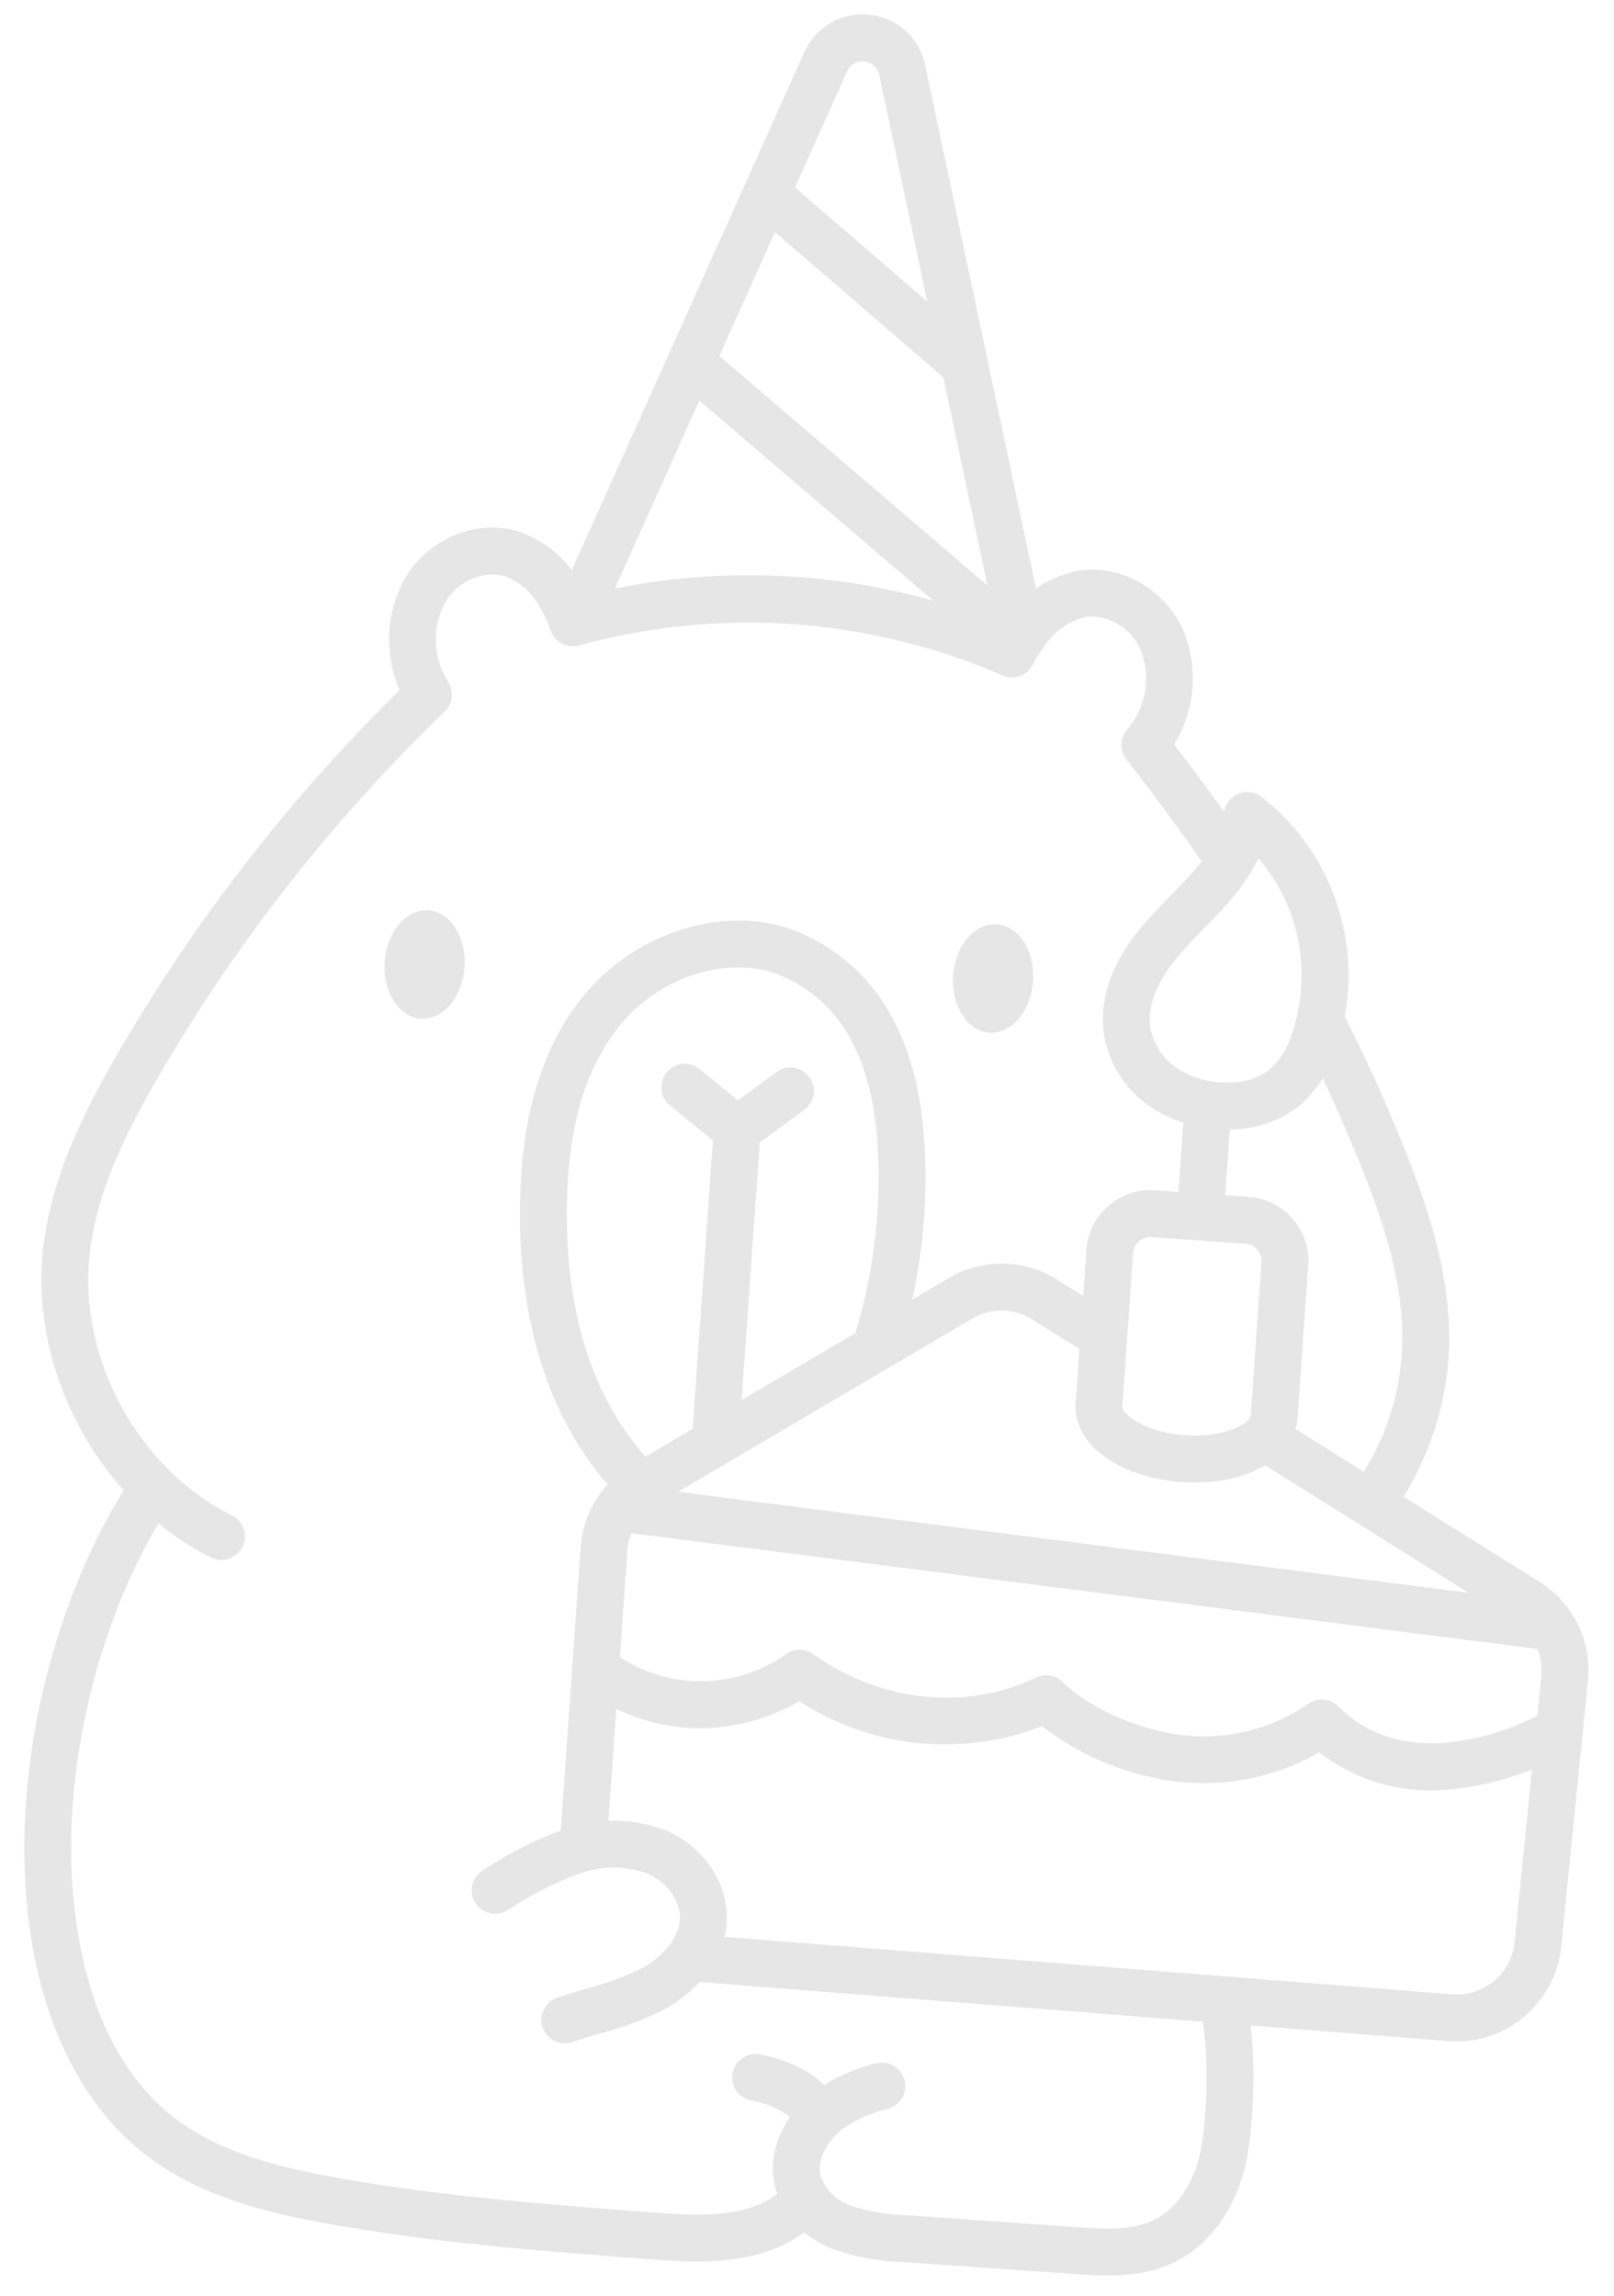 <?xml version="1.0" encoding="UTF-8" standalone="no"?>
<!DOCTYPE svg PUBLIC "-//W3C//DTD SVG 1.1//EN" "http://www.w3.org/Graphics/SVG/1.1/DTD/svg11.dtd">
<svg width="100%" height="100%" viewBox="0 0 232 330" version="1.1" xmlns="http://www.w3.org/2000/svg" xmlns:xlink="http://www.w3.org/1999/xlink" xml:space="preserve" xmlns:serif="http://www.serif.com/" style="fill-rule:evenodd;clip-rule:evenodd;stroke-linejoin:round;stroke-miterlimit:2;">
    <g transform="matrix(0.998,0.07,-0.07,0.998,-19248.4,17952.4)">
        <g opacity="0.1">
            <g transform="matrix(1,0,0,1,17524.5,-19282.5)">
                <path d="M488.824,169.973C488.824,170.483 488.786,170.992 488.711,171.496C488.64,171.99 488.531,172.479 488.387,172.957C488.245,173.419 488.068,173.87 487.856,174.305C487.652,174.719 487.413,175.116 487.141,175.489C486.884,175.84 486.592,176.165 486.27,176.458C485.965,176.735 485.629,176.978 485.27,177.181C484.93,177.373 484.568,177.522 484.192,177.626C483.458,177.824 482.684,177.824 481.95,177.626C481.574,177.522 481.212,177.373 480.872,177.181C480.512,176.979 480.177,176.736 479.872,176.458C479.55,176.165 479.258,175.84 479.001,175.489C478.729,175.116 478.49,174.719 478.286,174.305C478.074,173.87 477.897,173.419 477.755,172.957C477.609,172.479 477.5,171.99 477.427,171.496C477.281,170.486 477.281,169.459 477.427,168.449C477.5,167.955 477.609,167.466 477.755,166.988C477.897,166.526 478.074,166.075 478.286,165.64C478.489,165.225 478.728,164.829 479.001,164.456C479.258,164.105 479.55,163.78 479.872,163.487C480.177,163.209 480.512,162.966 480.872,162.764C481.212,162.572 481.574,162.423 481.95,162.319C482.684,162.121 483.458,162.121 484.192,162.319C484.568,162.423 484.93,162.572 485.27,162.764C485.629,162.967 485.965,163.21 486.27,163.487C486.592,163.78 486.884,164.105 487.141,164.456C487.414,164.829 487.653,165.225 487.856,165.64C488.068,166.075 488.245,166.526 488.387,166.988C488.531,167.466 488.64,167.955 488.711,168.449C488.786,168.954 488.824,169.463 488.824,169.973Z" style="fill-rule:nonzero;"/>
            </g>
            <g transform="matrix(1,0,0,1,17524.5,-19282.5)">
                <path d="M570.441,166.258C570.441,166.768 570.403,167.277 570.328,167.781C570.258,168.276 570.15,168.764 570.004,169.242C569.863,169.706 569.685,170.158 569.473,170.594C569.27,171.008 569.031,171.402 568.758,171.774C568.5,172.126 568.208,172.451 567.887,172.747C567.58,173.022 567.245,173.263 566.887,173.466C566.547,173.658 566.185,173.807 565.809,173.911C565.075,174.109 564.301,174.109 563.567,173.911C563.191,173.807 562.829,173.658 562.489,173.466C562.13,173.264 561.795,173.023 561.489,172.747C561.168,172.451 560.876,172.126 560.618,171.774C560.345,171.402 560.106,171.008 559.903,170.594C559.691,170.158 559.513,169.706 559.372,169.242C559.226,168.764 559.117,168.275 559.044,167.781C558.898,166.772 558.898,165.747 559.044,164.738C559.116,164.242 559.226,163.752 559.372,163.273C559.514,162.811 559.691,162.36 559.903,161.925C560.107,161.511 560.346,161.114 560.618,160.741C560.876,160.391 561.168,160.066 561.489,159.772C561.794,159.494 562.129,159.251 562.489,159.049C562.828,158.857 563.19,158.708 563.567,158.608C564.3,158.405 565.076,158.405 565.809,158.608C566.186,158.708 566.548,158.857 566.887,159.049C567.246,159.252 567.582,159.495 567.887,159.772C568.208,160.066 568.5,160.391 568.758,160.741C569.03,161.114 569.269,161.511 569.473,161.925C569.685,162.36 569.862,162.811 570.004,163.273C570.151,163.752 570.259,164.242 570.328,164.738C570.403,165.241 570.441,165.749 570.441,166.258Z" style="fill-rule:nonzero;"/>
            </g>
            <g transform="matrix(1,0,0,1,17524.5,-19282.5)">
                <path d="M459.715,257.359C459.274,257.359 458.837,257.271 458.43,257.101C441.907,250.253 430.477,232.301 431.258,214.401C431.719,203.952 435.942,194.049 440.012,185.741C449.744,165.902 462.094,147.459 476.731,130.905C476.696,130.839 476.661,130.772 476.631,130.705C473.99,125.519 474.014,119.363 476.694,114.197C479.76,108.685 486.206,105.627 492.038,106.924C495.887,107.909 499.235,110.293 501.425,113.608C501.82,114.167 502.196,114.758 502.554,115.381C522.02,109.103 542.978,109.114 562.437,115.412C562.808,114.771 563.187,114.174 563.589,113.612C565.779,110.297 569.127,107.913 572.976,106.928C578.796,105.628 585.253,108.69 588.32,114.201C590.998,119.368 591.022,125.522 588.383,130.709C588.348,130.775 588.317,130.838 588.283,130.909C591.846,134.929 596.494,140.358 599.877,144.709C600.337,145.3 600.587,146.028 600.587,146.778C600.587,148.625 599.067,150.146 597.219,150.146C596.181,150.146 595.199,149.665 594.561,148.846C590.725,143.905 585.178,137.506 581.592,133.53C580.559,132.381 580.44,130.663 581.303,129.382L581.467,129.14C581.793,128.693 582.087,128.223 582.346,127.734C584.022,124.536 584.06,120.718 582.446,117.488C580.846,114.613 577.317,112.871 574.446,113.511C572.234,114.141 570.328,115.562 569.094,117.503C568.353,118.578 567.721,119.725 567.207,120.925C566.493,122.526 564.642,123.317 562.992,122.725C543.264,115.763 521.736,115.751 502,122.691C500.354,123.274 498.514,122.485 497.8,120.891C497.285,119.701 496.655,118.564 495.921,117.496C494.689,115.553 492.782,114.131 490.569,113.504C487.682,112.856 484.169,114.604 482.569,117.484C480.953,120.714 480.991,124.532 482.669,127.73C482.928,128.216 483.22,128.684 483.544,129.13L483.708,129.372C484.573,130.653 484.453,132.372 483.419,133.52C468.463,150.092 455.888,168.667 446.056,188.708C442.099,196.778 438.384,205.508 437.986,214.692C437.322,229.852 447.006,245.071 461.002,250.872C462.257,251.394 463.08,252.626 463.08,253.985C463.08,255.831 461.563,257.351 459.717,257.356L459.715,257.359Z" style="fill-rule:nonzero;"/>
            </g>
            <g transform="matrix(1,0,0,1,17524.5,-19282.5)">
                <path d="M624.547,240.344C623.943,240.346 623.35,240.182 622.832,239.871C621.245,238.926 620.714,236.843 621.656,235.254C625.411,229.072 627.277,221.924 627.023,214.695C626.623,205.519 622.91,196.781 618.953,188.711C616.023,182.731 612.789,176.781 609.336,171.024C609.003,170.489 608.826,169.872 608.826,169.242C608.826,167.395 610.346,165.874 612.194,165.874C613.395,165.874 614.508,166.516 615.109,167.555C618.656,173.473 621.98,179.594 624.996,185.743C629.066,194.056 633.296,203.958 633.75,214.403C634.059,222.941 631.865,231.387 627.441,238.696C626.837,239.718 625.734,240.346 624.547,240.344Z" style="fill-rule:nonzero;"/>
            </g>
            <g transform="matrix(1,0,0,1,17524.5,-19282.5)">
                <path d="M501.43,121.773C499.584,121.771 498.065,120.251 498.065,118.405C498.065,118.007 498.136,117.612 498.274,117.238L528.333,35.379C529.699,31.659 533.334,29.23 537.294,29.391C541.259,29.505 544.709,32.214 545.759,36.039L568.595,115.809C568.687,116.12 568.734,116.442 568.734,116.767C568.734,118.613 567.215,120.132 565.369,120.132C563.861,120.132 562.528,119.118 562.126,117.664L539.285,37.9C538.989,36.853 538.026,36.124 536.937,36.124C535.918,36.124 535.001,36.763 534.648,37.72L504.59,119.566C504.105,120.889 502.839,121.773 501.43,121.773Z" style="fill-rule:nonzero;"/>
            </g>
            <g transform="matrix(1,0,0,1,17524.5,-19282.5)">
                <path d="M553.7,81.41C552.974,81.411 552.268,81.175 551.688,80.738L522.915,59.238C522.102,58.6 521.627,57.622 521.627,56.589C521.627,54.741 523.147,53.221 524.995,53.221C525.691,53.221 526.37,53.437 526.938,53.838L555.715,75.338C556.564,75.974 557.065,76.976 557.065,78.037C557.065,79.884 555.547,81.406 553.7,81.41Z" style="fill-rule:nonzero;"/>
            </g>
            <g transform="matrix(1,0,0,1,17524.5,-19282.5)">
                <path d="M564.691,121.074C563.971,121.075 563.269,120.844 562.691,120.414L513.938,84.281C513.111,83.644 512.625,82.657 512.625,81.613C512.625,79.765 514.146,78.245 515.993,78.245C516.69,78.245 517.369,78.461 517.938,78.863L566.7,115C567.559,115.635 568.066,116.641 568.066,117.709C568.066,119.556 566.547,121.076 564.7,121.078L564.691,121.074Z" style="fill-rule:nonzero;"/>
            </g>
            <g transform="matrix(1,0,0,1,17524.5,-19282.5)">
                <path d="M529.527,193.91C528.833,193.909 528.157,193.693 527.59,193.293L519.66,187.693C518.765,187.063 518.231,186.034 518.231,184.939C518.231,183.091 519.752,181.571 521.6,181.571C522.294,181.571 522.971,181.785 523.539,182.185L529.339,186.285L534.628,181.808C535.231,181.31 535.99,181.037 536.772,181.037C538.619,181.037 540.139,182.557 540.139,184.404C540.139,185.382 539.713,186.314 538.972,186.953L531.695,193.113C531.089,193.626 530.321,193.908 529.527,193.91Z" style="fill-rule:nonzero;"/>
            </g>
            <g transform="matrix(1,0,0,1,17524.5,-19282.5)">
                <path d="M529.527,238.227C527.679,238.225 526.16,236.704 526.16,234.856L526.16,190.867C526.16,189.021 527.679,187.502 529.525,187.502C531.371,187.502 532.89,189.021 532.89,190.867L532.89,234.855C532.891,236.702 531.374,238.223 529.527,238.227Z" style="fill-rule:nonzero;"/>
            </g>
            <g transform="matrix(1,0,0,1,17524.5,-19282.5)">
                <path d="M518.891,245.445C518.093,245.446 517.32,245.162 516.711,244.645C505.438,235.016 499.164,218.875 499.043,199.184C498.973,188.008 501.586,178.856 506.809,171.984C513.481,163.214 524.961,158.726 534.715,161.084C541.59,162.921 547.464,167.411 551.039,173.564C554,178.47 555.789,184.283 556.66,191.857C557.764,201.497 557.168,211.256 554.898,220.689C554.536,222.198 553.176,223.27 551.624,223.27C549.778,223.27 548.258,221.751 548.258,219.904C548.258,219.64 548.289,219.376 548.351,219.119C550.441,210.453 550.99,201.487 549.972,192.631C549.214,186.053 547.722,181.104 545.281,177.053C542.635,172.436 538.266,169.05 533.136,167.639C525.89,165.893 517.269,169.358 512.163,176.069C507.863,181.725 505.714,189.487 505.772,199.139C505.881,216.839 511.315,231.178 521.072,239.51C521.824,240.15 522.258,241.089 522.258,242.077C522.258,243.926 520.737,245.447 518.888,245.448L518.891,245.445Z" style="fill-rule:nonzero;"/>
            </g>
            <g transform="matrix(1,0,0,1,17524.5,-19282.5)">
                <path d="M551.1,334.332C549.99,334.332 548.95,333.783 548.323,332.867C547.081,331.058 544.698,329.914 541.233,329.472C539.577,329.239 538.333,327.806 538.333,326.134C538.333,324.285 539.854,322.763 541.704,322.763C541.832,322.763 541.96,322.77 542.088,322.785C547.529,323.485 551.498,325.585 553.873,329.051C554.917,330.577 554.524,332.69 553.002,333.739C552.443,334.126 551.78,334.333 551.1,334.332Z" style="fill-rule:nonzero;"/>
            </g>
            <g transform="matrix(1,0,0,1,17524.5,-19282.5)">
                <path d="M529.945,353.254L528.145,353.254C513.075,353.164 497.493,353.078 482.157,351.438C472.942,350.454 463.294,348.801 455.157,343.422C443.845,335.945 436.606,321.598 434.778,303.022C432.911,284.104 437.29,262.452 446.204,246.522C446.8,245.463 447.924,244.805 449.14,244.805C450.987,244.805 452.507,246.325 452.507,248.172C452.507,248.75 452.358,249.318 452.075,249.822C443.802,264.615 439.739,284.748 441.475,302.369C442.416,311.932 445.928,329.252 458.862,337.803C465.796,342.385 474.495,343.846 482.862,344.741C497.862,346.341 513.276,346.432 528.178,346.518C533.463,346.557 539.478,346.584 544.078,343.983C545.248,343.305 546.28,342.412 547.117,341.35C547.755,340.55 548.725,340.084 549.748,340.084C551.595,340.084 553.114,341.603 553.114,343.45C553.114,344.213 552.855,344.954 552.379,345.55C551.005,347.287 549.312,348.747 547.391,349.85C541.855,352.973 535.426,353.254 529.945,353.254Z" style="fill-rule:nonzero;"/>
            </g>
            <g transform="matrix(1,0,0,1,17524.5,-19282.5)">
                <path d="M589.086,351.109L564.945,351.109C561.472,351.275 557.993,350.898 554.636,349.992C550.562,348.841 547.25,345.855 545.683,341.922C543.726,336.309 546.691,330.567 550.492,327.367C552.95,325.393 555.751,323.89 558.754,322.933C559.115,322.806 559.494,322.74 559.877,322.74C561.726,322.74 563.248,324.262 563.248,326.111C563.248,327.536 562.344,328.814 561,329.289C558.762,329.985 556.669,331.082 554.824,332.527C552.793,334.238 551.179,337.25 552.035,339.699C552.924,341.621 554.632,343.044 556.683,343.57C559.382,344.246 562.167,344.515 564.945,344.37L589.086,344.37C592.84,344.37 597.094,344.37 600.215,342.57C603.231,340.832 605.453,337.117 606.164,332.633C606.875,328.106 606.504,316.977 604.699,311.809C604.574,311.451 604.509,311.075 604.509,310.695C604.509,308.849 606.029,307.33 607.875,307.33C609.301,307.33 610.579,308.236 611.051,309.582C613.351,316.172 613.637,328.453 612.809,333.682C611.77,340.256 608.403,345.623 603.575,348.412C598.895,351.109 593.457,351.109 589.086,351.109Z" style="fill-rule:nonzero;"/>
            </g>
            <g transform="matrix(1,0,0,1,17524.5,-19282.5)">
                <path d="M640.863,313.965L640.734,313.965L531.629,313.016C529.793,312.999 528.293,311.484 528.293,309.648C528.293,309.637 528.293,309.627 528.293,309.616C528.323,307.774 529.846,306.274 531.688,306.272L640.788,307.221L640.862,307.221C645.29,307.193 648.958,303.631 649.116,299.205L650.284,260.74C650.393,257.598 648.689,254.658 645.909,253.189L606.858,232.38C605.777,231.79 605.102,230.653 605.102,229.421C605.102,227.572 606.623,226.05 608.473,226.05C609.012,226.05 609.543,226.179 610.022,226.427L649.069,247.236C654.114,249.903 657.205,255.24 657.007,260.943L655.84,299.41C655.561,307.445 648.903,313.916 640.863,313.965Z" style="fill-rule:nonzero;"/>
            </g>
            <g transform="matrix(1,0,0,1,17524.5,-19282.5)">
                <path d="M514.66,298.027C512.813,298.026 511.294,296.507 511.293,294.66L511.293,251.938C511.293,246.999 513.73,242.365 517.801,239.567L561.344,209.637C565.936,206.466 571.939,206.126 576.86,208.758L585.489,213.358C586.587,213.942 587.276,215.089 587.276,216.332C587.276,218.181 585.755,219.702 583.907,219.702C583.355,219.702 582.812,219.566 582.325,219.307L573.7,214.707C570.989,213.255 567.681,213.441 565.149,215.187L521.61,245.117C519.369,246.66 518.026,249.212 518.024,251.933L518.024,294.66C518.024,294.661 518.024,294.662 518.024,294.663C518.024,296.508 516.505,298.027 514.66,298.027L514.66,298.027Z" style="fill-rule:nonzero;"/>
            </g>
            <g transform="matrix(1,0,0,1,17524.5,-19282.5)">
                <path d="M654.172,254.191C654.167,254.18 654.163,254.168 654.16,254.156C654.086,254.004 654.012,253.856 653.93,253.707C653.729,253.342 653.51,252.988 653.274,252.645C652.774,251.903 652.247,251.18 651.719,250.454C651.668,250.38 651.614,250.309 651.559,250.235L516.922,242.548C515.085,242.472 513.5,243.89 513.371,245.724C513.265,247.568 514.695,249.172 516.539,249.279L653.371,257.095L653.571,257.095C653.979,257.094 654.383,257.017 654.762,256.868C654.656,255.958 654.458,255.061 654.172,254.191Z" style="fill-rule:nonzero;"/>
            </g>
            <g transform="matrix(1,0,0,1,17524.5,-19282.5)">
                <path d="M600.645,279.551L600.172,279.551C592.699,279.359 585.43,277.063 579.203,272.926C568.038,278.202 554.985,277.777 544.187,271.785C539.205,275.183 533.265,276.904 527.238,276.695C522.178,276.478 517.269,274.893 513.038,272.109C512.087,271.488 511.513,270.426 511.513,269.291C511.513,267.443 513.033,265.923 514.88,265.923C515.534,265.923 516.174,266.114 516.722,266.472C524.443,271.575 534.659,271.039 541.804,265.156C542.91,264.246 544.482,264.136 545.704,264.883C555.833,271.11 568.165,271.539 577.876,266.008C579.101,265.308 580.642,265.453 581.716,266.367C586.075,270.067 593.7,272.715 600.271,272.808C606.412,272.908 612.398,270.855 617.185,267.008C618.46,265.987 620.303,266.037 621.521,267.125C626.474,271.531 632.478,271.84 636.626,271.325C641.797,270.55 646.74,268.666 651.114,265.802C651.64,265.485 652.242,265.317 652.857,265.317C654.706,265.317 656.228,266.838 656.228,268.688C656.228,269.853 655.624,270.938 654.634,271.552C649.442,274.922 643.58,277.126 637.454,278.013C631.073,278.955 624.564,277.478 619.216,273.872C613.728,277.568 607.261,279.545 600.645,279.551Z" style="fill-rule:nonzero;"/>
            </g>
            <g transform="matrix(1,0,0,1,17524.5,-19282.5)">
                <path d="M596.766,236.523C587.661,236.523 580.789,232.117 580.789,226.281L580.789,204.176C580.792,199.14 584.933,194.996 589.969,194.989L603.569,194.989C608.604,194.998 612.743,199.142 612.745,204.177L612.745,226.282C612.742,232.117 605.875,236.523 596.766,236.523ZM589.966,201.73C588.624,201.731 587.52,202.833 587.517,204.175L587.517,226.28C587.517,227.296 590.759,229.78 596.763,229.78C602.767,229.78 606.009,227.296 606.009,226.28L606.009,204.176C606.007,202.836 604.904,201.733 603.564,201.731L589.966,201.73Z" style="fill-rule:nonzero;"/>
            </g>
            <g transform="matrix(1,0,0,1,17524.5,-19282.5)">
                <path d="M596.766,201.188C594.921,201.187 593.403,199.669 593.403,197.824C593.403,197.823 593.403,197.822 593.403,197.821L593.403,182.773C593.403,180.927 594.922,179.408 596.768,179.408C598.614,179.408 600.133,180.927 600.133,182.773L600.133,197.82C600.133,199.667 598.613,201.187 596.766,201.188Z" style="fill-rule:nonzero;"/>
            </g>
            <g transform="matrix(1,0,0,1,17524.5,-19282.5)">
                <path d="M598.223,185.6C594.739,185.632 591.311,184.711 588.313,182.936C584.638,180.744 582.025,177.132 581.094,172.956C579.894,167.163 582.461,161.776 584.824,158.276C586.202,156.313 587.686,154.426 589.269,152.624C590.569,151.101 591.789,149.663 592.869,148.14C594.669,145.831 595.793,143.066 596.115,140.156C596.211,138.38 597.698,136.971 599.476,136.971C600.15,136.971 600.808,137.173 601.365,137.551C612.754,145.208 618.098,159.308 614.646,172.59C613.933,175.925 612.28,178.987 609.884,181.414C607.098,183.892 603.549,185.348 599.825,185.539C599.293,185.574 598.754,185.6 598.223,185.6ZM601.504,146.373C600.684,148.385 599.626,150.292 598.352,152.053C597.102,153.811 595.727,155.428 594.399,156.991C592.975,158.606 591.64,160.297 590.399,162.057C589.055,164.037 586.922,167.912 587.684,171.584C588.246,173.931 589.738,175.952 591.817,177.178C594.086,178.49 596.708,179.063 599.317,178.815C601.503,178.741 603.602,177.93 605.27,176.515C606.731,174.952 607.725,173.01 608.137,170.91C609.741,164.589 608.915,157.891 605.825,152.148C604.664,150.027 603.208,148.082 601.5,146.371L601.504,146.373Z" style="fill-rule:nonzero;"/>
            </g>
            <g transform="matrix(1,0,0,1,17524.5,-19282.5)">
                <path d="M513.777,323.18C511.93,323.177 510.411,321.656 510.411,319.809C510.411,318.464 511.216,317.241 512.453,316.711C513.853,316.111 515.293,315.574 516.73,315.039C519.309,314.188 521.795,313.08 524.152,311.73C526.613,310.195 529.425,307.257 529.257,304.043C529.124,301.523 526.964,298.981 524.116,298C520.88,297.075 517.418,297.332 514.354,298.723C510.827,300.321 507.498,302.325 504.436,304.696C503.866,305.1 503.185,305.317 502.486,305.317C500.637,305.317 499.115,303.795 499.115,301.946C499.115,300.854 499.645,299.828 500.536,299.196C504.024,296.505 507.823,294.244 511.852,292.462C516.415,290.465 521.546,290.167 526.309,291.622C531.809,293.522 535.696,298.372 535.977,303.685C536.293,309.826 531.915,314.822 527.711,317.447C524.97,319.044 522.072,320.356 519.063,321.361C517.731,321.853 516.399,322.345 515.098,322.904C514.681,323.084 514.231,323.178 513.777,323.18Z" style="fill-rule:nonzero;"/>
            </g>
        </g>
    </g>
</svg>
